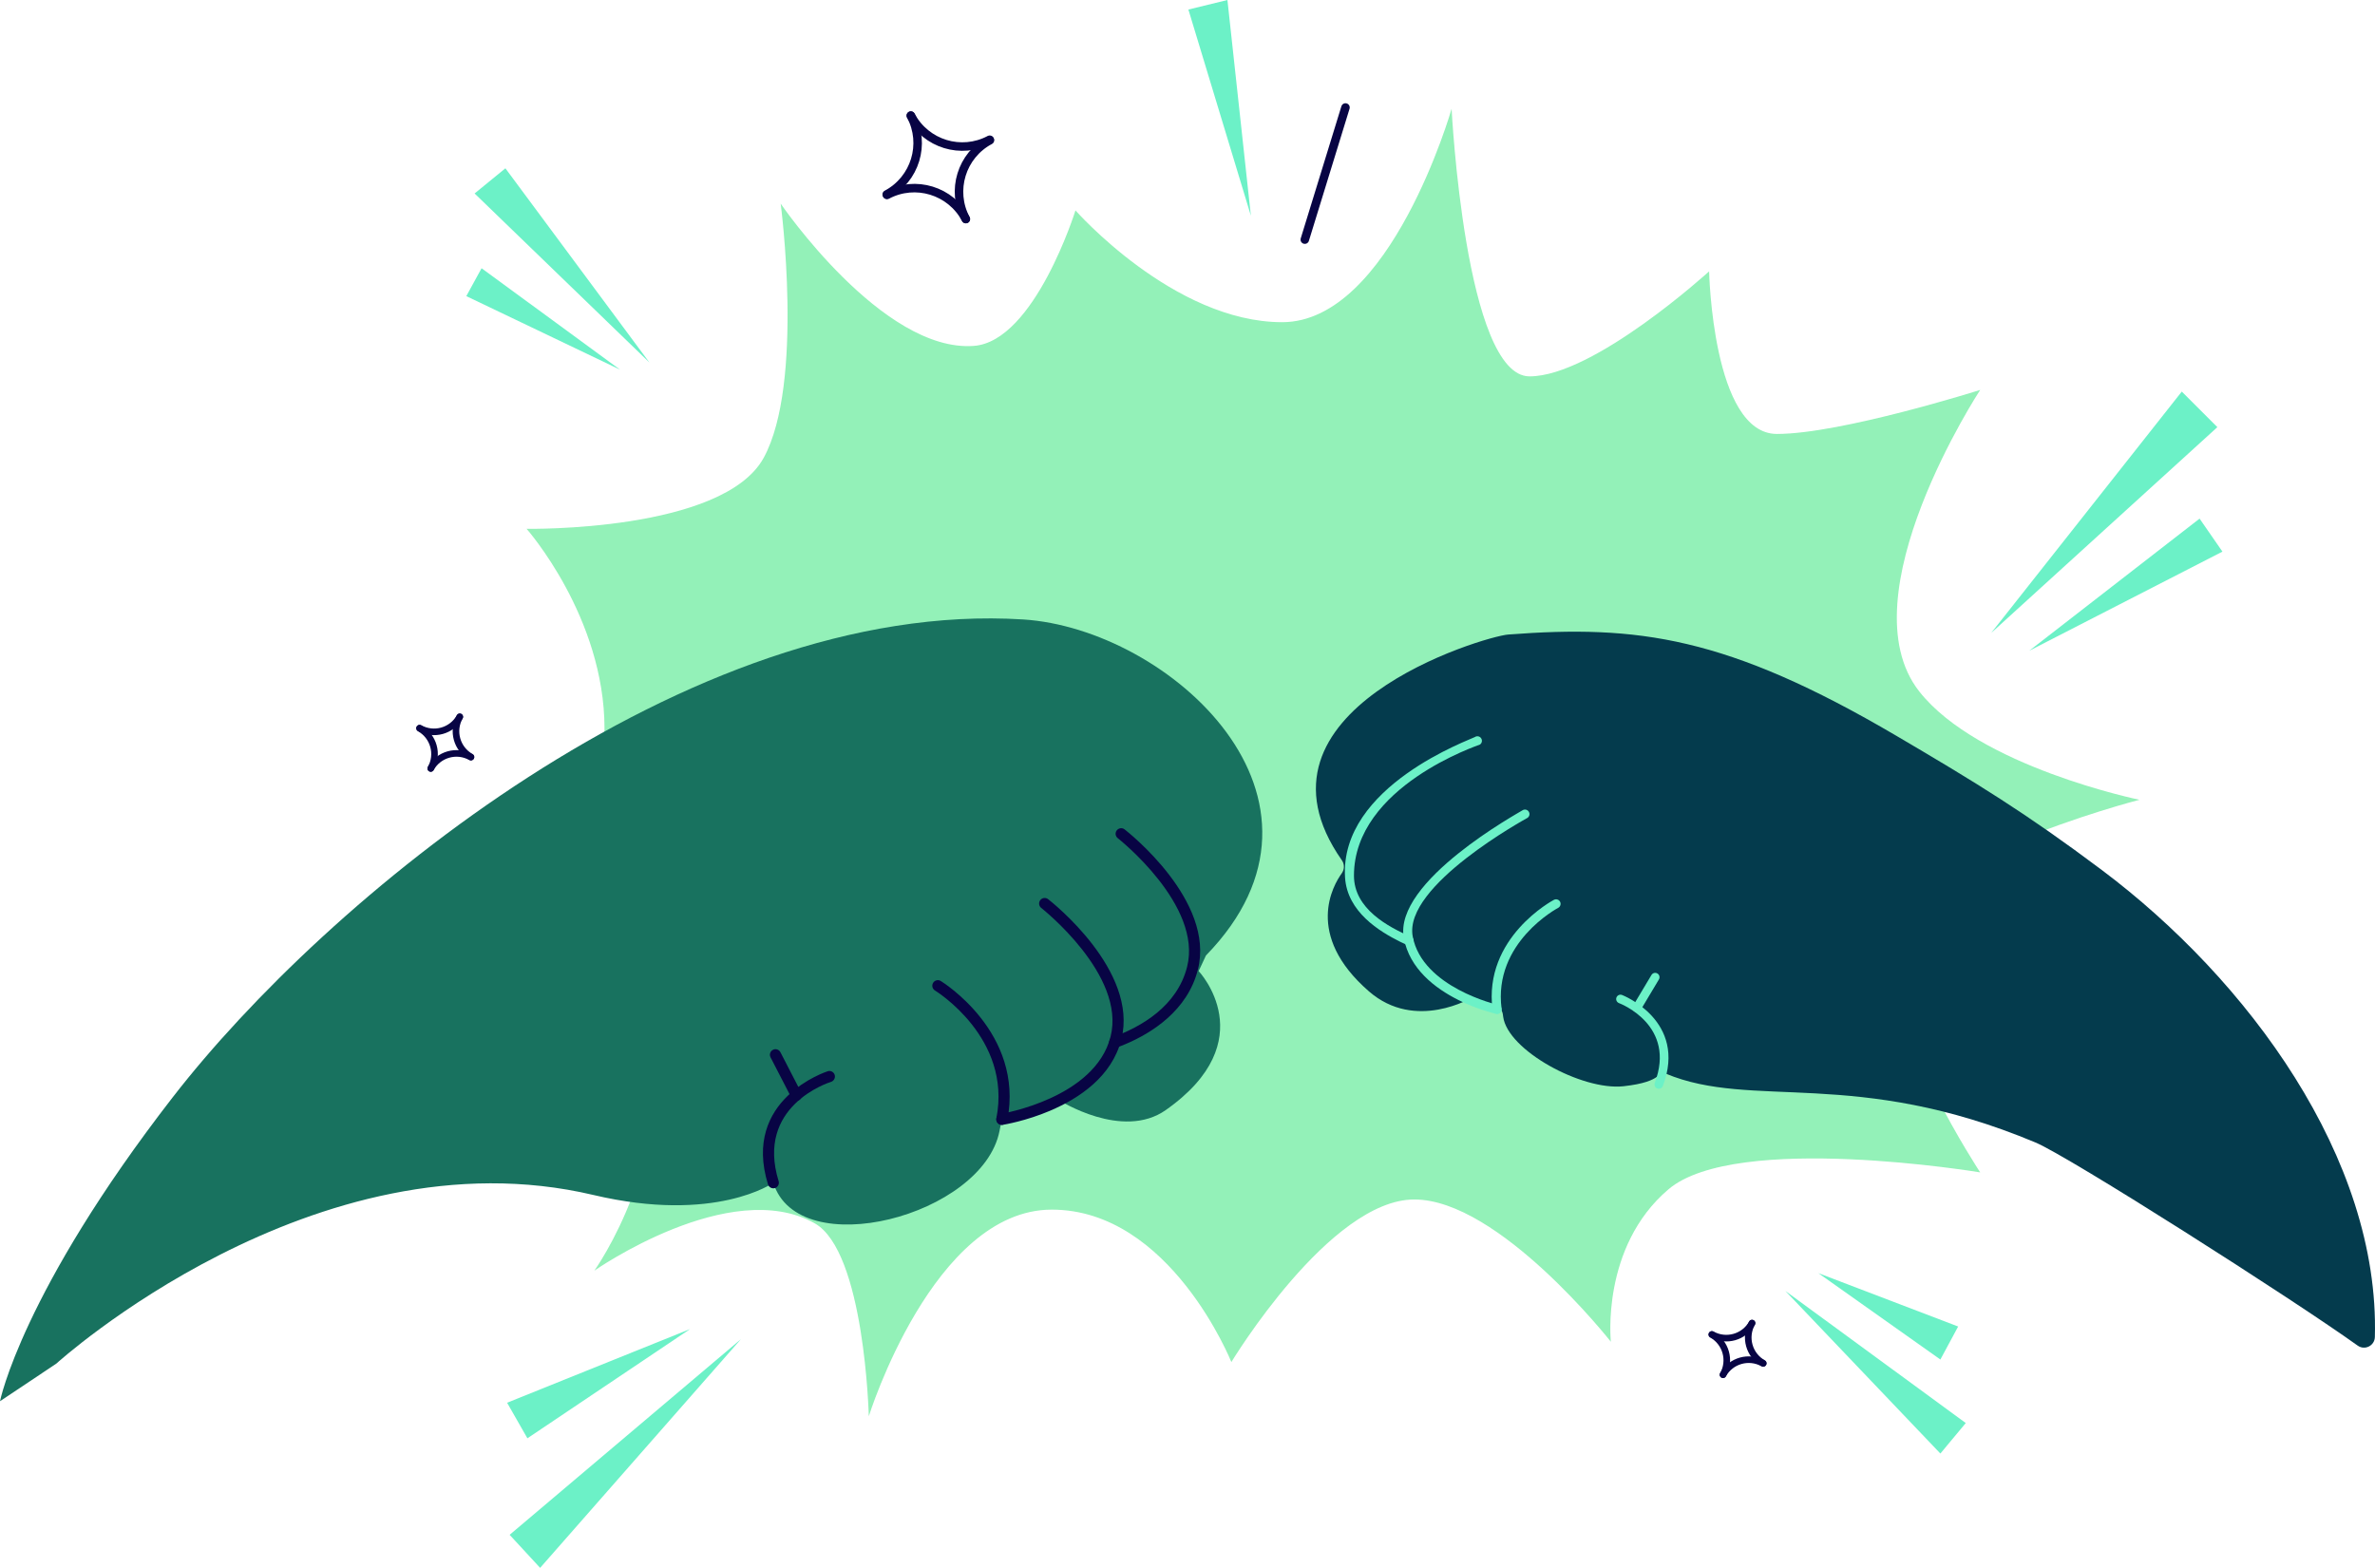 <?xml version="1.0" encoding="UTF-8" standalone="no"?>
<svg
   xmlns:dc="http://purl.org/dc/elements/1.1/"
   xmlns:cc="http://creativecommons.org/ns#"
   xmlns:rdf="http://www.w3.org/1999/02/22-rdf-syntax-ns#"
   xmlns:svg="http://www.w3.org/2000/svg"
   xmlns="http://www.w3.org/2000/svg"
   xmlns:sodipodi="http://sodipodi.sourceforge.net/DTD/sodipodi-0.dtd"
   xmlns:inkscape="http://www.inkscape.org/namespaces/inkscape"
   id="Layer_1"
   viewBox="0 0 953.905 629.9"
   version="1.1"
   sodipodi:docname="fist-bump.svg"
   width="953.905"
   height="629.9"
   inkscape:version="0.92.4 (5da689c313, 2019-01-14)">
  <sodipodi:namedview
     pagecolor="#ffffff"
     bordercolor="#666666"
     borderopacity="1"
     objecttolerance="10"
     gridtolerance="10"
     guidetolerance="10"
     inkscape:pageopacity="0"
     inkscape:pageshadow="2"
     inkscape:window-width="1920"
     inkscape:window-height="991"
     id="namedview223"
     showgrid="false"
     fit-margin-top="0"
     fit-margin-left="0"
     fit-margin-right="0"
     fit-margin-bottom="0"
     inkscape:zoom="0.19179196"
     inkscape:cx="-917.35721"
     inkscape:cy="646.78053"
     inkscape:window-x="-9"
     inkscape:window-y="-9"
     inkscape:window-maximized="1"
     inkscape:current-layer="Layer_1" />
  <defs
     id="defs4">
    <style
       id="style2">.cls-1{letter-spacing:-.02em;}.cls-2{letter-spacing:-.02em;}.cls-3{font-size:66px;}.cls-3,.cls-4,.cls-5{fill:#080444;}.cls-3,.cls-5{font-family:Mont-Bold, Mont;}.cls-6{letter-spacing:-.02em;}.cls-7{letter-spacing:-.01em;}.cls-8{letter-spacing:0em;}.cls-9{letter-spacing:-.04em;}.cls-10{letter-spacing:-.01em;}.cls-11{fill:#043b4d;}.cls-12{fill:#fff;}.cls-13{fill:#3ee680;}.cls-14{fill:#18725f;}.cls-15{fill:#6cf1c7;}.cls-16{letter-spacing:-.02em;}.cls-17{letter-spacing:-.02em;}.cls-18{letter-spacing:-.02em;}.cls-19{letter-spacing:-.02em;}.cls-20{letter-spacing:-.01em;}.cls-21{letter-spacing:0em;}.cls-22{letter-spacing:0em;}.cls-23{letter-spacing:-.02em;}.cls-24{letter-spacing:-.02em;}.cls-25{letter-spacing:0em;}.cls-26{letter-spacing:-.01em;}.cls-27{letter-spacing:-.02em;}.cls-28{letter-spacing:-.01em;}.cls-29{letter-spacing:-.02em;}.cls-30{letter-spacing:-.01em;}.cls-31{letter-spacing:.01em;}.cls-32{stroke-width:2.65px;}.cls-32,.cls-33{fill:none;stroke:#080444;stroke-linecap:round;stroke-miterlimit:10;}.cls-5{font-size:46.77px;}.cls-34{letter-spacing:-.02em;}.cls-35{letter-spacing:-.02em;}.cls-36{letter-spacing:0em;}.cls-37{letter-spacing:-.02em;}.cls-38{letter-spacing:-.02em;}.cls-39{letter-spacing:-.02em;}.cls-40{letter-spacing:-.02em;}.cls-41{letter-spacing:-.02em;}.cls-42{letter-spacing:-.02em;}.cls-43{letter-spacing:-.02em;}.cls-33{stroke-width:3.42px;}.cls-44{letter-spacing:-.02em;}.cls-45{letter-spacing:-.03em;}.cls-46{letter-spacing:-.01em;}.cls-47{letter-spacing:-.01em;}.cls-48{letter-spacing:0em;}</style>
  </defs>
  <g
     id="g1074"
     transform="translate(-134.61,-549.13)">
    <g
       id="g18">
      <path
         id="path10"
         d="m 500.44,595.58 c 6.07,11.42 1.73,25.6 -9.69,31.67"
         class="cls-33"
         inkscape:connector-curvature="0"
         style="fill:none;stroke:#080444;stroke-width:3.42px;stroke-linecap:round;stroke-miterlimit:10" />
      <path
         id="path12"
         d="m 532.11,605.27 c -11.42,6.07 -25.6,1.73 -31.67,-9.69"
         class="cls-33"
         inkscape:connector-curvature="0"
         style="fill:none;stroke:#080444;stroke-width:3.42px;stroke-linecap:round;stroke-miterlimit:10" />
      <path
         id="path14"
         d="m 522.53,637.13 c -6.07,-11.42 -1.73,-25.6 9.69,-31.67"
         class="cls-33"
         inkscape:connector-curvature="0"
         style="fill:none;stroke:#080444;stroke-width:3.42px;stroke-linecap:round;stroke-miterlimit:10" />
      <path
         id="path16"
         d="m 490.86,627.45 c 11.42,-6.07 25.6,-1.73 31.67,9.69"
         class="cls-33"
         inkscape:connector-curvature="0"
         style="fill:none;stroke:#080444;stroke-width:3.42px;stroke-linecap:round;stroke-miterlimit:10" />
    </g>
    <g
       id="g28">
      <path
         id="path20"
         d="m 838.3,1080.7 c -3.2,5.7 -10.42,7.72 -16.12,4.52"
         class="cls-32"
         inkscape:connector-curvature="0"
         style="fill:none;stroke:#080444;stroke-width:2.65px;stroke-linecap:round;stroke-miterlimit:10" />
      <path
         id="path22"
         d="m 842.82,1096.82 c -5.7,-3.2 -7.72,-10.42 -4.52,-16.12"
         class="cls-32"
         inkscape:connector-curvature="0"
         style="fill:none;stroke:#080444;stroke-width:2.65px;stroke-linecap:round;stroke-miterlimit:10" />
      <path
         id="path24"
         d="m 826.65,1101.43 c 3.2,-5.7 10.42,-7.72 16.12,-4.52"
         class="cls-32"
         inkscape:connector-curvature="0"
         style="fill:none;stroke:#080444;stroke-width:2.65px;stroke-linecap:round;stroke-miterlimit:10" />
      <path
         id="path26"
         d="m 822.13,1085.32 c 5.7,3.2 7.72,10.42 4.52,16.12"
         class="cls-32"
         inkscape:connector-curvature="0"
         style="fill:none;stroke:#080444;stroke-width:2.65px;stroke-linecap:round;stroke-miterlimit:10" />
    </g>
    <g
       id="g38">
      <path
         id="path30"
         d="m 319.27,837.12 c -3.2,5.7 -10.42,7.72 -16.12,4.52"
         class="cls-32"
         inkscape:connector-curvature="0"
         style="fill:none;stroke:#080444;stroke-width:2.65px;stroke-linecap:round;stroke-miterlimit:10" />
      <path
         id="path32"
         d="m 323.79,853.24 c -5.7,-3.2 -7.72,-10.42 -4.52,-16.12"
         class="cls-32"
         inkscape:connector-curvature="0"
         style="fill:none;stroke:#080444;stroke-width:2.65px;stroke-linecap:round;stroke-miterlimit:10" />
      <path
         id="path34"
         d="m 307.62,857.86 c 3.2,-5.7 10.42,-7.72 16.12,-4.52"
         class="cls-32"
         inkscape:connector-curvature="0"
         style="fill:none;stroke:#080444;stroke-width:2.65px;stroke-linecap:round;stroke-miterlimit:10" />
      <path
         id="path36"
         d="m 303.1,841.74 c 5.7,3.2 7.72,10.42 4.52,16.12"
         class="cls-32"
         inkscape:connector-curvature="0"
         style="fill:none;stroke:#080444;stroke-width:2.65px;stroke-linecap:round;stroke-miterlimit:10" />
    </g>
    <line
       id="line168"
       y2="645.4"
       x2="658.68"
       y1="592.32"
       x1="675.01"
       class="cls-33"
       style="fill:none;stroke:#080444;stroke-width:3.42px;stroke-linecap:round;stroke-miterlimit:10" />
    <path
       style="fill:#3ee680;fill-opacity:1;opacity:0.555"
       id="path170"
       d="m 483.56,1118.13 c 0,0 25.86,-83.02 73.49,-83.02 47.63,0 72.13,61.24 72.13,61.24 0,0 39.47,-65.32 73.49,-65.32 34.02,0 78.93,57.16 78.93,57.16 0,0 -4.08,-38.11 23.14,-61.24 27.22,-23.14 125.2,-6.8 125.2,-6.8 0,0 -36.74,-55.8 -36.74,-89.82 0,-34.02 100.71,-59.88 100.71,-59.88 0,0 -64.68,-13.28 -88.46,-43.55 -29.94,-38.11 24.5,-121.12 24.5,-121.12 0,0 -55.8,17.69 -81.66,17.69 -25.86,0 -27.22,-65.32 -27.22,-65.32 0,0 -46.27,42.19 -72.13,42.19 -25.86,0 -31.3,-107.51 -31.3,-107.51 0,0 -24.5,85.74 -68.05,85.74 -43.55,0 -83.02,-44.91 -83.02,-44.91 0,0 -16.4,52.63 -40.83,54.44 -36.74,2.72 -77.57,-57.16 -77.57,-57.16 0,0 9.53,72.13 -6.8,102.07 -16.33,29.94 -95.26,28.58 -95.26,28.58 0,0 31.3,35.38 31.3,80.29 0,44.91 -87.1,92.54 -87.1,92.54 0,0 93.84,-8.25 103.43,27.22 13.61,50.35 -20.41,97.99 -20.41,97.99 0,0 54.44,-38.11 88.46,-19.05 20.15,11.28 21.77,77.57 21.77,77.57 z"
       class="cls-15"
       inkscape:connector-curvature="0" />
    <polygon
       id="polygon172"
       points="934.36,803.42 1010.91,706.45 1025.2,720.74 "
       class="cls-15"
       style="fill:#6cf1c7" />
    <polygon
       id="polygon174"
       points="1018.06,757.49 949.67,810.56 1027.24,770.75 "
       class="cls-15"
       style="fill:#6cf1c7" />
    <polygon
       id="polygon176"
       points="611.92,552.96 637.02,635.8 627.6,549.13 "
       class="cls-15"
       style="fill:#6cf1c7" />
    <polygon
       id="polygon178"
       points="395.44,694.77 325.23,626.86 337.6,616.75 "
       class="cls-15"
       style="fill:#6cf1c7" />
    <polygon
       id="polygon180"
       points="321.9,668.1 383.64,697.64 328.03,656.9 "
       class="cls-15"
       style="fill:#6cf1c7" />
    <polygon
       id="polygon182"
       points="924.15,1120.85 851.69,1067.78 913.95,1133.1 "
       class="cls-15"
       style="fill:#6cf1c7" />
    <polygon
       id="polygon184"
       points="921.09,1082.07 864.95,1060.63 913.95,1095.33 "
       class="cls-15"
       style="fill:#6cf1c7" />
    <polygon
       id="polygon186"
       points="432.18,1087.17 339.3,1165.76 351.55,1179.03 "
       class="cls-15"
       style="fill:#6cf1c7" />
    <polygon
       id="polygon188"
       points="411.77,1083.09 338.28,1112.69 346.44,1126.98 "
       class="cls-15"
       style="fill:#6cf1c7" />
    <g
       id="g204">
      <path
         id="path190"
         d="M 204.14,989.77 C 264.92,911.34 410.22,789.51 545.51,798 c 58.59,3.68 134.67,72.11 73.46,135.01 l -2.92,6.26 c 0,0 26.42,27.95 -13.22,55.84 -17.44,12.27 -42.8,-3.95 -42.8,-3.95 l -6.05,2.71 c -9.21,3.7 -16.98,4.95 -16.98,4.95 l -0.93,4.64 c -6.69,34.25 -80.79,53.45 -90.86,20.86 0,0 -23.18,16.49 -72.27,4.9 -112.05,-26.45 -215.72,67.76 -215.72,67.76 l -22.61,15.1 c 0,0 8.74,-43.88 69.52,-122.31 z"
         class="cls-14"
         inkscape:connector-curvature="0"
         style="fill:#18725f" />
      <g
         id="g202">
        <path
           id="path192"
           d="m 586.74,968.58 c 10.31,-4.38 24.81,-13.33 29,-29.91 6.99,-27.57 -27.94,-55.16 -29.44,-56.33 -0.97,-0.76 -2.38,-0.58 -3.14,0.39 -0.76,0.97 -0.58,2.38 0.39,3.14 0.34,0.27 34.12,26.96 27.85,51.7 -4.01,15.83 -18.44,24.12 -29.86,28.25 -1.36,0.5 -1.96,2.2 -1,3.49 0.59,0.78 1.65,1.04 2.57,0.7 1.12,-0.41 2.34,-0.88 3.62,-1.43 z"
           class="cls-4"
           inkscape:connector-curvature="0"
           style="fill:#080444" />
        <path
           id="path194"
           d="m 556.42,995.35 c 11.56,-4.92 24.79,-13.67 28.58,-28.65 6.98,-27.59 -27.94,-55.17 -29.43,-56.33 -0.98,-0.76 -2.38,-0.58 -3.14,0.39 -0.76,0.97 -0.58,2.38 0.39,3.14 0.34,0.27 34.11,26.95 27.84,51.71 -6.26,24.74 -43.63,30.95 -44.01,31.01 -1.22,0.18 -2.05,1.34 -1.86,2.56 0.19,1.22 1.34,2.05 2.55,1.86 0.76,-0.12 9.33,-1.54 19.07,-5.68 z"
           class="cls-4"
           inkscape:connector-curvature="0"
           style="fill:#080444" />
        <path
           id="path196"
           d="m 446.08,1026.37 c 1.04,-0.44 1.6,-1.61 1.26,-2.72 -9.28,-30.03 19.81,-39.49 21.05,-39.87 1.15,-0.38 1.83,-1.62 1.47,-2.8 -0.37,-1.18 -1.61,-1.84 -2.79,-1.47 -0.34,0.11 -34.61,11.13 -24,45.46 0.36,1.18 1.62,1.84 2.79,1.48 0.07,-0.02 0.15,-0.05 0.22,-0.08 z"
           class="cls-4"
           inkscape:connector-curvature="0"
           style="fill:#080444" />
        <path
           id="path198"
           d="m 537.87,1000.88 c 0.66,-0.28 1.17,-0.87 1.32,-1.63 6.91,-35.38 -26.42,-55.8 -26.75,-56.01 -1.06,-0.63 -2.43,-0.29 -3.06,0.77 -0.63,1.06 -0.29,2.43 0.76,3.07 0.31,0.19 30.97,19.05 24.66,51.31 -0.24,1.21 0.55,2.38 1.76,2.62 0.46,0.09 0.9,0.03 1.3,-0.14 z"
           class="cls-4"
           inkscape:connector-curvature="0"
           style="fill:#080444" />
        <path
           id="path200"
           d="m 455.35,991.23 c 0.06,-0.02 0.12,-0.05 0.17,-0.08 1.09,-0.58 1.47,-1.96 0.91,-3.06 l -8.37,-16.22 c -0.57,-1.1 -1.9,-1.54 -3.01,-0.96 -1.1,0.57 -1.53,1.91 -0.96,3.01 l 8.4,16.28 c 0.54,1.05 1.79,1.49 2.86,1.03 z"
           class="cls-4"
           inkscape:connector-curvature="0"
           style="fill:#080444" />
      </g>
    </g>
    <g
       id="g220">
      <path
         id="path206"
         d="m 1088.46,1086.31 c 2,-71.75 -51.05,-143.69 -109.78,-187.73 -30.45,-22.84 -50.37,-35.01 -82.45,-53.86 -68.03,-39.99 -103.91,-44.61 -155.86,-40.66 -9.5,0.72 -109.15,30.22 -66.81,90.69 0.56,0.79 0.85,1.75 0.81,2.72 v 0.11 c -0.04,0.87 -0.34,1.7 -0.85,2.41 -3.37,4.65 -15.22,24.67 10.88,47.4 18.8,16.38 41.65,2.41 41.65,2.41 l -1.8,-0.93 c 4.38,2.09 8.39,3.44 10.9,4.18 1.64,0.49 2.84,1.9 3.07,3.59 l 0.13,0.95 c 1.77,13.51 31.65,29.77 48.33,27.95 16.68,-1.82 13.42,-6.55 16.94,-5.08 34.91,14.6 76.19,-2.61 148.52,27.67 13.51,5.66 102.88,62.61 129.42,81.61 2.85,2.04 6.81,0.06 6.9,-3.43 z"
         class="cls-11"
         inkscape:connector-curvature="0"
         style="fill:#043b4d" />
      <g
         id="g218">
        <path
           id="path208"
           d="m 696.93,927.47 c -8.18,-4.1 -21.23,-11.91 -22.09,-25.84 -2.27,-36.8 50.85,-55.51 52.13,-56.38 0.83,-0.57 1.97,-0.35 2.53,0.48 0.57,0.83 0.35,1.97 -0.48,2.53 -0.29,0.2 -50.6,16.75 -50.6,52.69 0,13.33 13.79,20.59 22.88,24.54 0.92,0.41 1.35,1.48 0.94,2.4 -0.4,0.92 -1.48,1.35 -2.4,0.94 -0.9,-0.39 -1.88,-0.85 -2.91,-1.36 z"
           class="cls-15"
           inkscape:connector-curvature="0"
           style="fill:#6cf1c7" />
        <path
           id="path210"
           d="m 720.26,950.83 c -9.17,-4.6 -19.49,-12.4 -21.81,-24.8 -4.28,-22.83 46.35,-50.46 47.62,-51.33 0.83,-0.57 1.97,-0.35 2.53,0.48 0.57,0.83 0.35,1.97 -0.48,2.53 -0.29,0.2 -49.94,27.16 -46.1,47.65 3.83,20.47 33.96,27.44 34.26,27.51 0.98,0.21 1.6,1.19 1.38,2.18 -0.22,0.98 -1.19,1.6 -2.18,1.38 -0.61,-0.14 -7.52,-1.73 -15.24,-5.6 z"
           class="cls-15"
           inkscape:connector-curvature="0"
           style="fill:#6cf1c7" />
        <path
           id="path212"
           d="m 800.08,986.37 c -0.79,-0.4 -1.16,-1.33 -0.84,-2.18 8.7,-22.94 -13.44,-31.7 -14.39,-32.06 -0.88,-0.35 -1.35,-1.35 -1,-2.25 0.34,-0.9 1.35,-1.35 2.24,-1.01 0.26,0.1 26.35,10.33 16.4,36.56 -0.34,0.9 -1.35,1.35 -2.25,1.01 -0.06,-0.02 -0.11,-0.05 -0.16,-0.07 z"
           class="cls-15"
           inkscape:connector-curvature="0"
           style="fill:#6cf1c7" />
        <path
           id="path214"
           d="m 735.08,956.28 c -0.52,-0.26 -0.91,-0.77 -0.99,-1.39 -3.82,-29.17 24.37,-44.1 24.66,-44.25 0.89,-0.46 1.99,-0.11 2.46,0.78 0.46,0.89 0.11,1.99 -0.78,2.46 -0.26,0.14 -26.2,13.93 -22.71,40.54 0.13,1 -0.57,1.91 -1.57,2.05 -0.38,0.05 -0.74,-0.02 -1.05,-0.18 z"
           class="cls-15"
           inkscape:connector-curvature="0"
           style="fill:#6cf1c7" />
        <path
           id="path216"
           d="m 791.28,955.57 c 0,0 -0.08,-0.04 -0.11,-0.06 -0.82,-0.49 -1.09,-1.56 -0.6,-2.39 l 7.34,-12.28 c 0.49,-0.83 1.55,-1.11 2.39,-0.6 0.82,0.49 1.09,1.56 0.6,2.39 l -7.34,12.28 c -0.47,0.79 -1.47,1.07 -2.27,0.67 z"
           class="cls-15"
           inkscape:connector-curvature="0"
           style="fill:#6cf1c7" />
      </g>
    </g>
  </g>
</svg>
